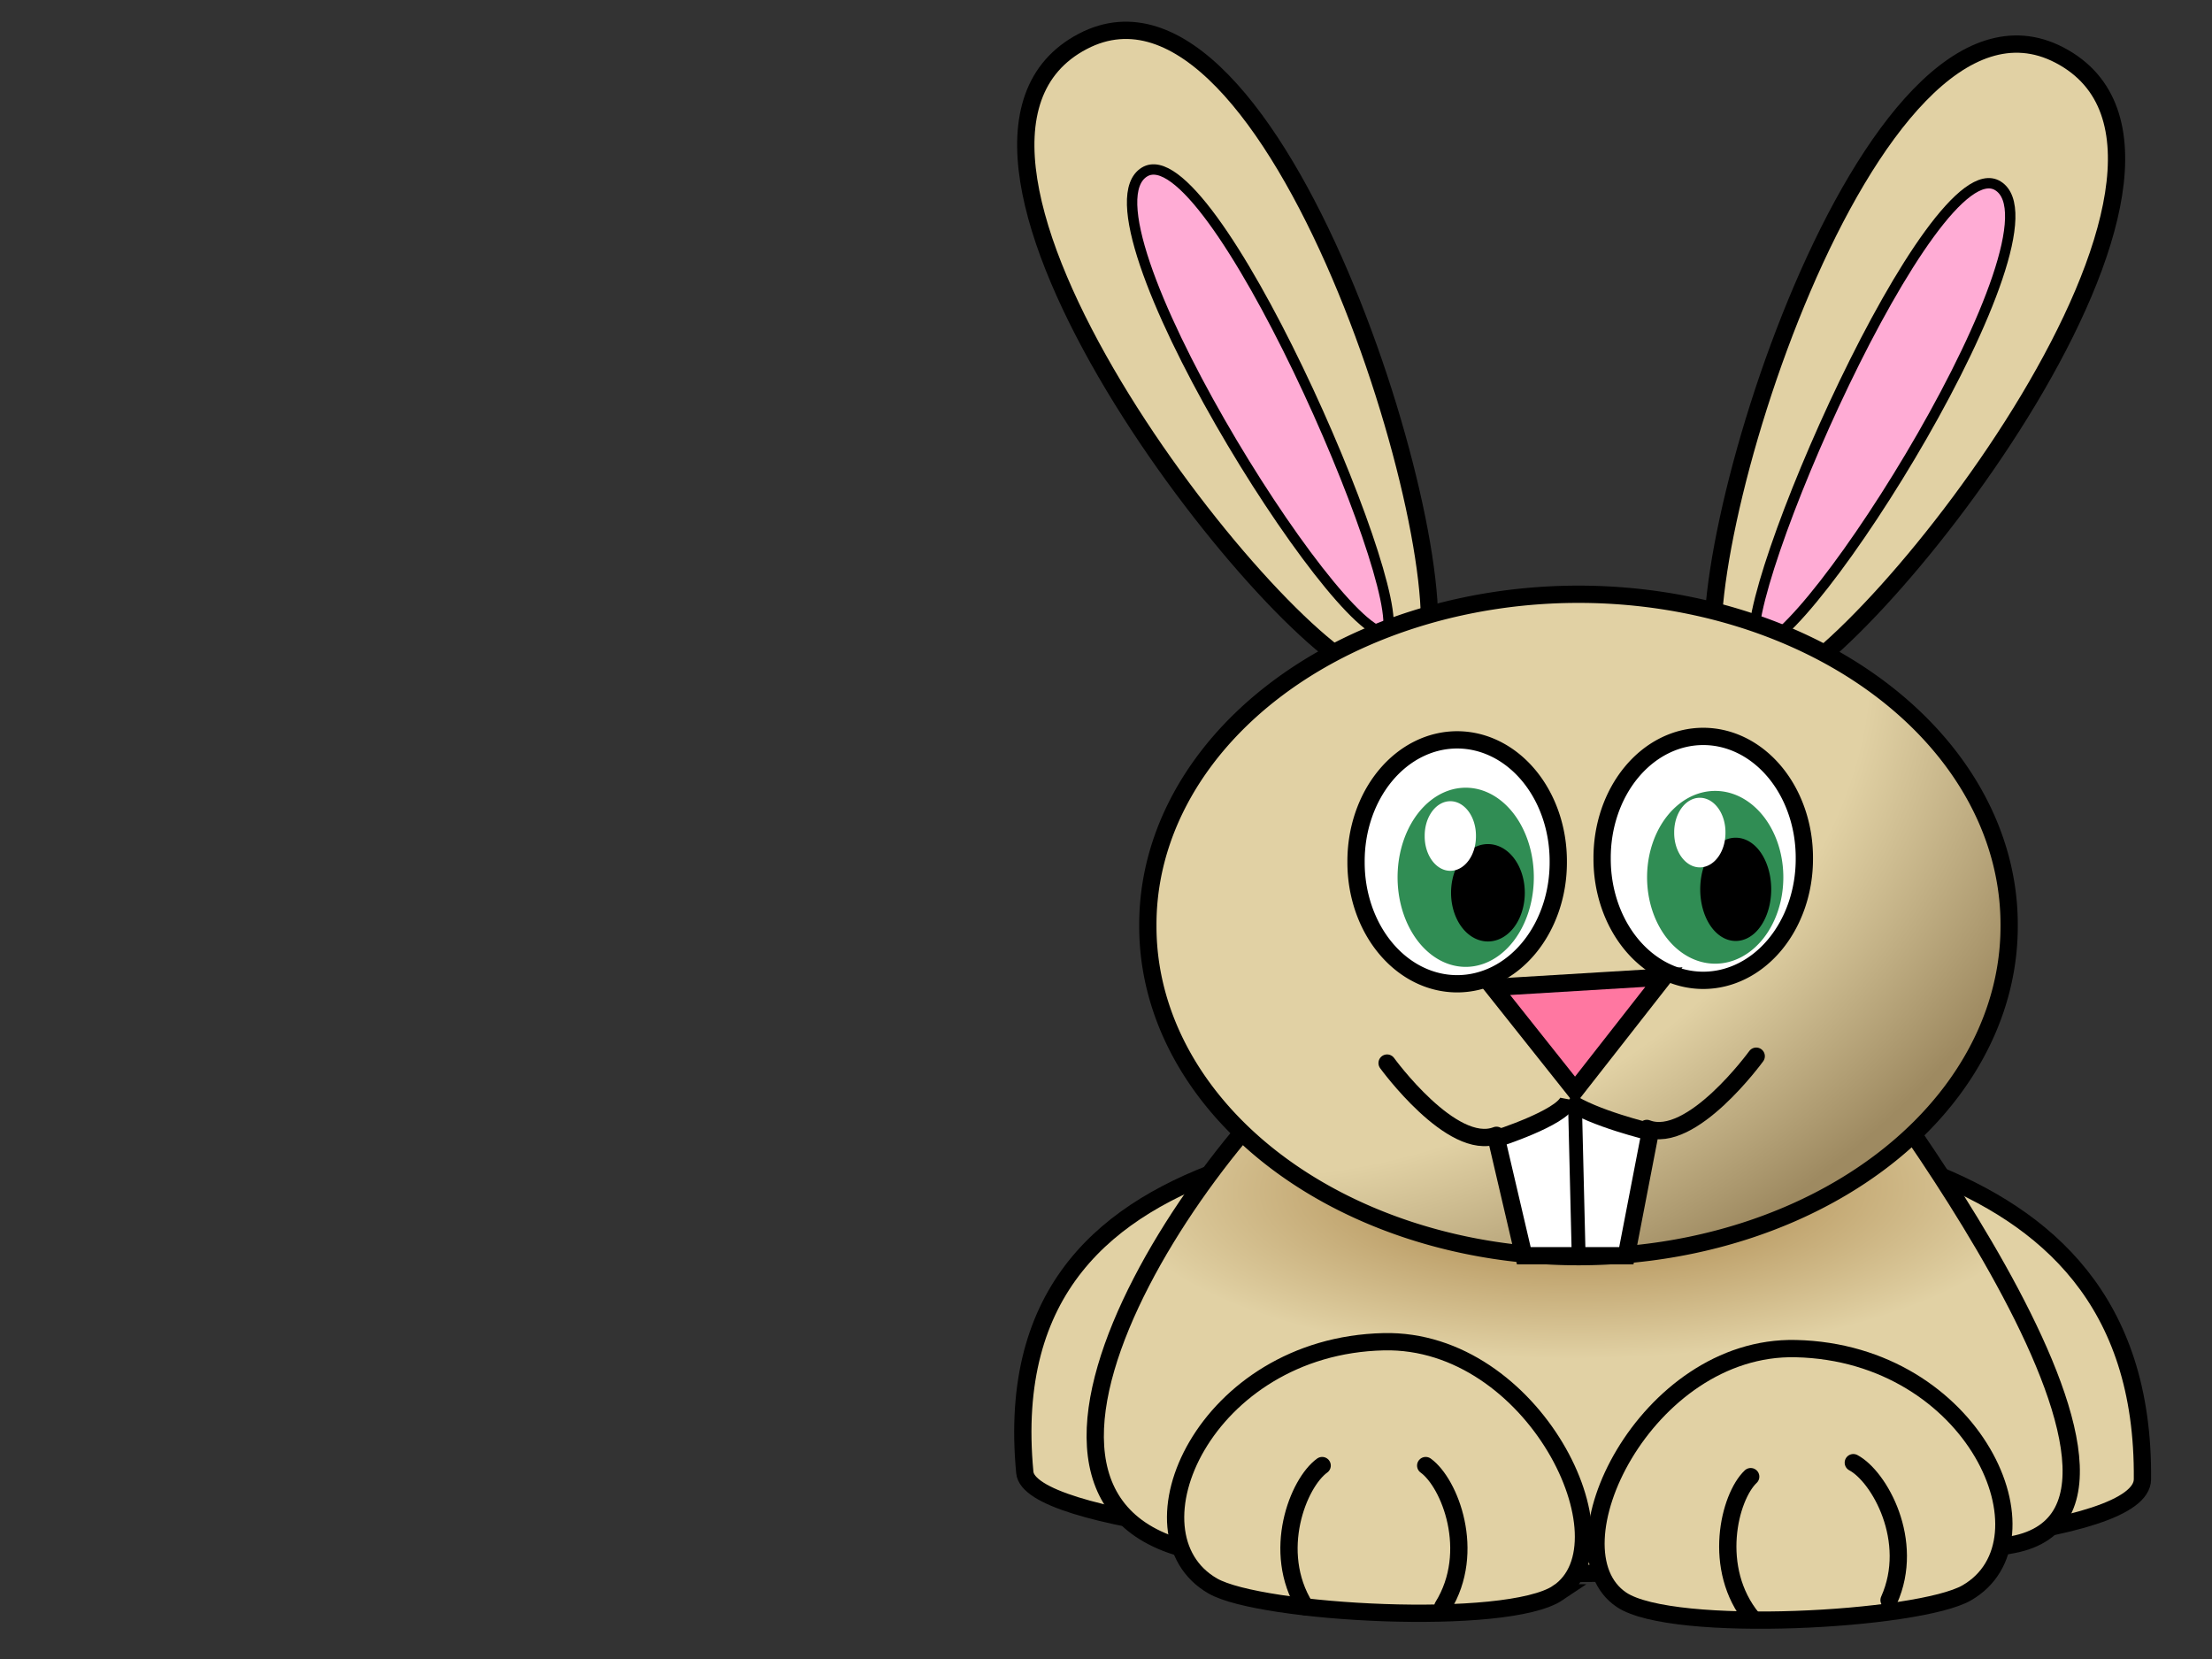 <?xml version="1.0"?><svg width="640" height="480" xmlns="http://www.w3.org/2000/svg" xmlns:xlink="http://www.w3.org/1999/xlink">
 <rect width="100%" height="100%" fill="#333333" stroke="none"/>
 <title>bunny</title>
 <defs>
  <linearGradient id="linearGradient42821">
   <stop stop-color="#e1d1a4" offset="0" id="stop42823"/>
   <stop stop-color="#e1d1a4" offset="0.659" id="stop42829"/>
   <stop stop-color="#9e8a61" offset="1" id="stop42825"/>
  </linearGradient>
  <linearGradient id="linearGradient41938">
   <stop stop-color="#a27b3e" offset="0" id="stop41940"/>
   <stop stop-color="#e1d1a4" offset="1" id="stop41942"/>
  </linearGradient>
  <radialGradient xlink:href="#linearGradient41938" r="104.488" id="radialGradient41946" gradientUnits="userSpaceOnUse" gradientTransform="matrix(1.29, -0.01, 0.003, 0.469, -157.976, 108.839)" fy="511.812" fx="476.024" cy="511.812" cx="476.024"/>
  <radialGradient xlink:href="#linearGradient42821" r="92.5" id="radialGradient42827" gradientUnits="userSpaceOnUse" gradientTransform="matrix(0.716, 1.757, -2.36, 0.975, 1080.15, -940.635)" fy="421.4" fx="425.663" cy="421.4" cx="425.663"/>
 </defs>
 <g>
  <title>Layer 1</title>
  <g id="layer1">
   <path fill="#ffffff" fill-rule="evenodd" stroke-width="3" stroke-linecap="round" stroke-miterlimit="4" stroke-dashoffset="0" id="path33100" d="m406.481,186.053a4.207,5.47 0 1 1-8.415,0a4.207,5.47 0 1 18.415,0z"/>
   <g id="g42831">
    <path fill="#e1d1a4" fill-rule="evenodd" stroke="#000000" stroke-width="5" stroke-miterlimit="4" id="path40116" d="m462.64,314.546c-50.049,17.646 -176.234,5.389 -166.133,111.482c2.686,28.21 323.049,34.852 323.366,1.991c0.989,-103.519 -113.722,-96.551 -157.233,-113.472z"/>
    <path fill="url(#radialGradient41946)" fill-rule="evenodd" stroke="#000000" stroke-width="5" stroke-miterlimit="4" id="path24346" d="m396.385,294.639c-36.589,17.917 -121.633,134.375 -54.389,153.287c44.038,12.385 196.081,7.303 240.299,-0.995c58.344,-10.949 -52.411,-151.297 -52.411,-151.297l-133.5,-0.995z"/>
    <g id="g39225">
     <path fill="#e1d1a4" fill-rule="evenodd" stroke="#000000" stroke-width="5" stroke-miterlimit="4" id="path36600" d="m412.207,191.12c10.903,-29.899 -43.296,-208.18 -98.889,-179.167c-58.364,30.459 54.389,174.19 83.066,183.148c0,0 13.844,-0.995 15.822,-3.982z"/>
     <path fill="#ffacd5" fill-rule="evenodd" stroke="#000000" stroke-width="3" stroke-miterlimit="4" id="path37477" d="m401.329,183.157c5.933,-13.935 -51.229,-145.12 -70.211,-133.38c-20.86,12.902 55.816,135.505 70.211,133.38z"/>
    </g>
    <g id="g39229">
     <path fill="#e1d1a4" fill-rule="evenodd" stroke="#000000" stroke-width="5" stroke-miterlimit="4" id="path39231" d="m496.967,195.102c-10.903,-29.899 43.296,-208.18 98.889,-179.167c58.364,30.459 -54.389,174.19 -83.067,183.148c0,0 -13.844,-0.995 -15.822,-3.982z"/>
     <path fill="#ffacd5" fill-rule="evenodd" stroke="#000000" stroke-width="3" stroke-miterlimit="4" id="path39233" d="m507.845,187.139c-5.933,-13.935 51.229,-145.12 70.211,-133.38c20.86,12.902 -55.816,135.505 -70.211,133.38z"/>
    </g>
    <path fill="url(#radialGradient42827)" fill-rule="evenodd" stroke="#000000" stroke-width="5" stroke-linecap="round" stroke-miterlimit="4" stroke-dashoffset="0" id="path20834" d="m581.307,267.764a124.6,95.556 0 1 1-249.199,0a124.6,95.556 0 1 1249.199,0z"/>
    <path fill="#e1d1a4" fill-rule="evenodd" stroke="#000000" stroke-width="5" stroke-miterlimit="4" id="path21709" d="m450.774,460.866c21.598,-14.493 -6.922,-73.658 -50.433,-72.662c-51.807,1.185 -75.726,55.555 -49.444,70.671c13.844,7.963 85.044,11.944 99.878,1.991z"/>
    <path fill="#e1d1a4" fill-rule="evenodd" stroke="#000000" stroke-width="5" stroke-miterlimit="4" id="path23465" d="m469.149,462.857c-21.598,-14.493 6.922,-73.657 50.433,-72.662c51.807,1.185 75.726,55.555 49.444,70.671c-13.844,7.963 -85.044,11.944 -99.877,1.991z"/>
    <path fill="#ffffff" fill-rule="evenodd" stroke="#000000" stroke-width="5" stroke-linecap="round" stroke-miterlimit="4" stroke-dashoffset="0" id="path25221" d="m450.856,249.349a29.256,35.082 0 1 1-58.511,0a29.256,35.082 0 1 158.511,0z"/>
    <path fill="#ffffff" fill-rule="evenodd" stroke="#000000" stroke-width="5" stroke-linecap="round" stroke-miterlimit="4" stroke-dashoffset="0" id="path26096" d="m522.055,248.354a29.256,35.082 0 1 1-58.511,0a29.256,35.082 0 1 158.511,0z"/>
    <path fill="#ff77a1" fill-rule="evenodd" stroke="#000000" stroke-width="5" stroke-miterlimit="4" id="path26971" d="m431.985,285.68l49.444,-2.986l-25.711,32.847l-23.733,-29.861z"/>
    <path fill="#ffffff" fill-rule="evenodd" stroke="#000000" stroke-width="5" stroke-miterlimit="4" id="path27846" d="m453.74,318.528c-1.978,4.977 -20.767,10.949 -20.767,10.949l7.911,33.843l29.667,0l6.922,-35.833c0,0 -16.618,-3.969 -23.733,-8.958z"/>
    <path fill="none" fill-opacity="0.75" fill-rule="evenodd" stroke="#000000" stroke-width="4" stroke-miterlimit="4" id="path28721" d="m455.718,320.518l0.989,40.81"/>
    <path fill="none" fill-opacity="0.75" fill-rule="evenodd" stroke="#000000" stroke-width="5" stroke-linecap="round" stroke-miterlimit="4" id="path29596" d="m432.974,328.481c-12.855,4.977 -31.644,-20.903 -31.644,-20.903"/>
    <path fill="none" fill-opacity="0.75" fill-rule="evenodd" stroke="#000000" stroke-width="5" stroke-linecap="round" stroke-miterlimit="4" id="path31344" d="m476.485,326.491c12.856,4.977 31.644,-20.903 31.644,-20.903"/>
    <path fill="#308d54" fill-rule="evenodd" stroke-width="3" stroke-linecap="round" stroke-miterlimit="4" stroke-dashoffset="0" id="path31346" d="m443.784,253.828a19.711,25.92 0 1 1-39.422,0a19.711,25.92 0 1 139.422,0z"/>
    <path fill="#308d54" fill-rule="evenodd" stroke-width="3" stroke-linecap="round" stroke-miterlimit="4" stroke-dashoffset="0" id="path32221" d="m515.973,253.829a19.711,24.995 0 1 1-39.422,0a19.711,24.995 0 1 139.422,0z"/>
    <path fill="#000000" fill-rule="evenodd" stroke="#000000" stroke-width="3" stroke-linecap="round" stroke-miterlimit="4" stroke-dashoffset="0" id="path32223" d="m439.67,258.308a9.167,12.589 0 1 1-18.334,0a9.167,12.589 0 1 118.334,0z"/>
    <path fill="#000000" fill-rule="evenodd" stroke="#000000" stroke-width="3" stroke-linecap="round" stroke-miterlimit="4" stroke-dashoffset="0" id="path33098" d="m510.967,257.312a8.77,13.438 0 1 1-17.54,0a8.77,13.438 0 1 117.54,0z"/>
    <path fill="#ffffff" fill-rule="evenodd" stroke-width="3" stroke-linecap="round" stroke-miterlimit="4" stroke-dashoffset="0" id="path35721" d="m427.04,241.884a7.417,9.954 0 1 1-14.833,0a7.417,9.954 0 1 114.833,0z"/>
    <path fill="#ffffff" fill-rule="evenodd" stroke-width="3" stroke-linecap="round" stroke-miterlimit="4" stroke-dashoffset="0" id="path36596" d="m499.229,240.889a7.417,9.954 0 1 1-14.833,0a7.417,9.954 0 1 114.833,0z"/>
    <path fill="none" fill-opacity="0.75" fill-rule="evenodd" stroke="#000000" stroke-width="5" stroke-linecap="round" stroke-miterlimit="4" id="path39235" d="m377.596,464.847c-9.889,-15.926 -1.978,-35.833 4.944,-40.81"/>
    <path fill="none" fill-opacity="0.75" fill-rule="evenodd" stroke="#000000" stroke-width="5" stroke-linecap="round" stroke-miterlimit="4" id="path40110" d="m417.444,464.847c9.889,-15.926 1.978,-35.833 -4.944,-40.81"/>
    <path fill="none" fill-opacity="0.75" fill-rule="evenodd" stroke="#000000" stroke-width="5" stroke-linecap="round" stroke-miterlimit="4" id="path40112" d="m507.075,468.35c-11.923,-14.446 -6.738,-35.242 -0.542,-41.109"/>
    <path fill="none" fill-opacity="0.75" fill-rule="evenodd" stroke="#000000" stroke-width="5" stroke-linecap="round" stroke-miterlimit="4" id="path40114" d="m546.562,462.966c7.676,-17.118 -2.818,-35.776 -10.341,-39.773"/>
   </g>
  </g>
 </g>
</svg>